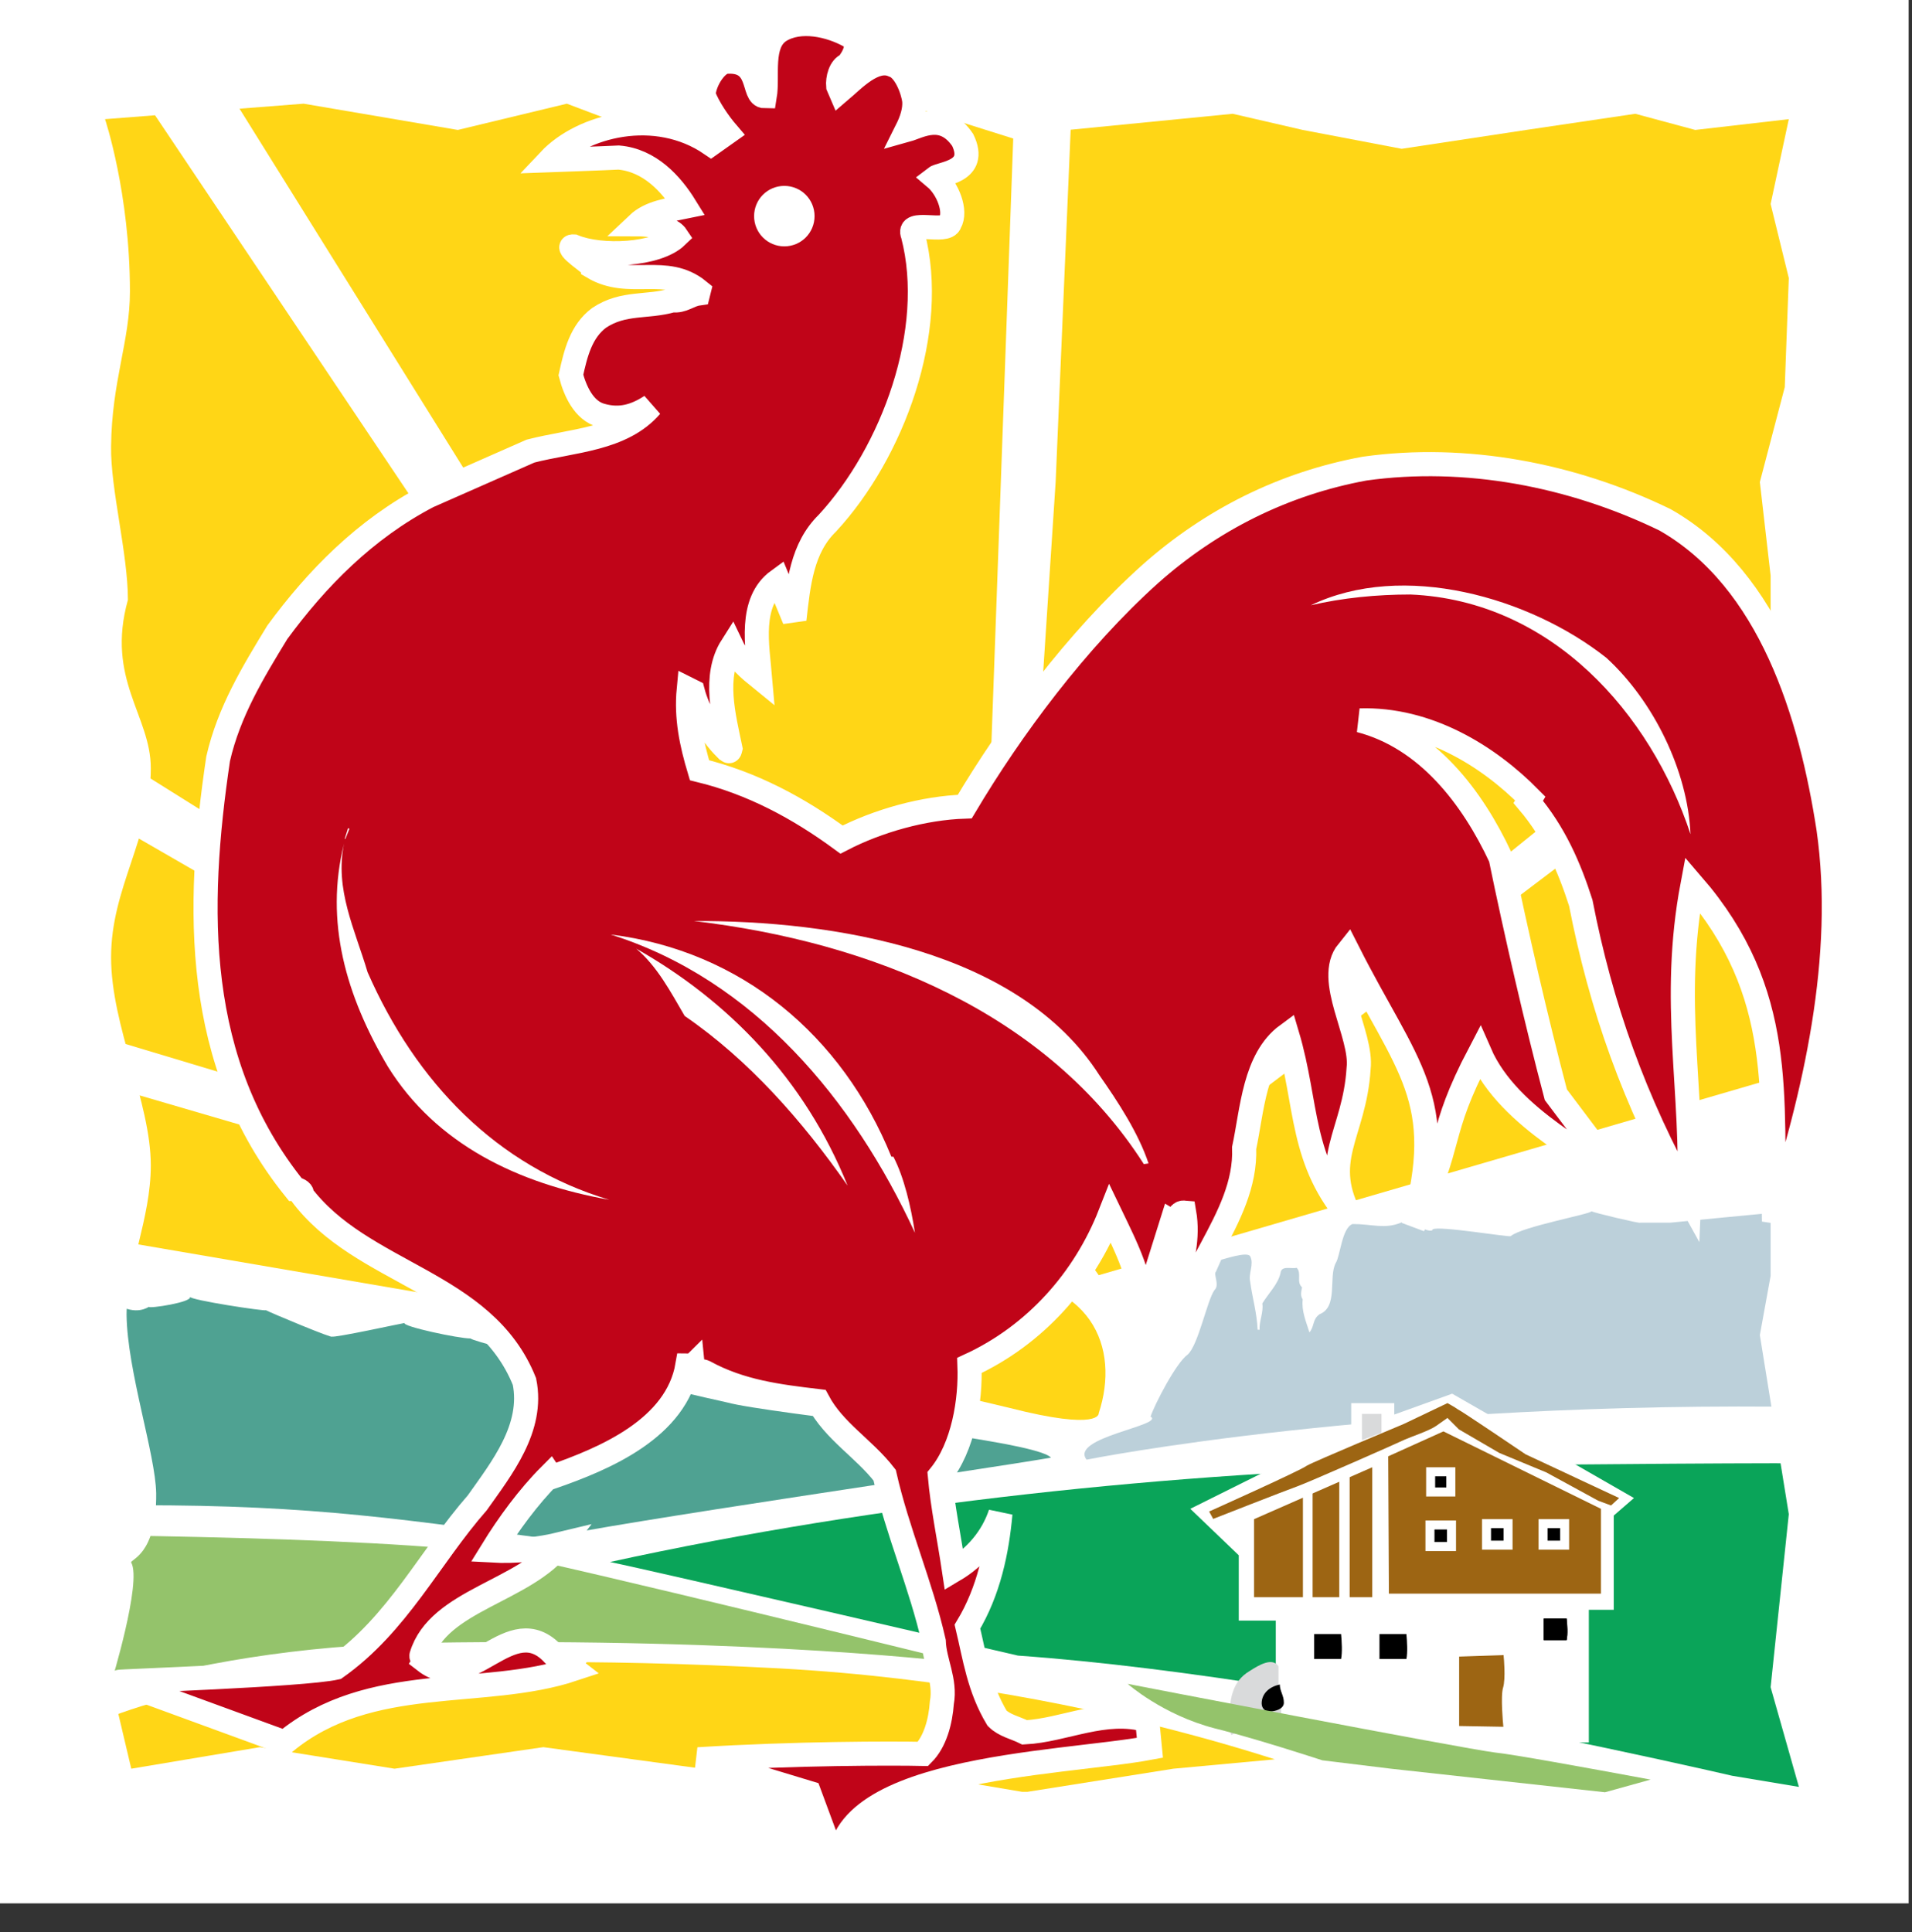 <?xml version="1.0" encoding="UTF-8" standalone="no"?>
<!DOCTYPE svg PUBLIC "-//W3C//DTD SVG 1.1//EN" "http://www.w3.org/Graphics/SVG/1.1/DTD/svg11.dtd">
<svg width="100%" height="100%" viewBox="0 0 284 287" version="1.1" xmlns="http://www.w3.org/2000/svg" xmlns:xlink="http://www.w3.org/1999/xlink" xml:space="preserve" xmlns:serif="http://www.serif.com/" style="fill-rule:evenodd;clip-rule:evenodd;stroke-miterlimit:3.864;">
    <rect x="0" y="0" width="284" height="287" fill="#333333" stroke="none"/>
    <g>
        <g transform="matrix(1,0,0,1,0,-4)">
            <path d="M0,3.3L283.5,3.3L283.5,286.7L0,286.7L0,3.3Z" style="fill:white;fill-rule:nonzero;"/>
        </g>
        <g transform="matrix(1,0,0,1,0,-4)">
            <g>
                <clipPath id="_clip1">
                    <path d="M15.6,21.7L45.1,19.4L68,23.3L84.2,19.4L94.5,23.3L117.2,25.2L136.6,20.2L152.8,25.3L158.7,23.3L183.1,20.9L193.5,23.3L208.2,26.1L226.7,23.3L242.9,20.9L251.8,23.3L265.7,21.7L263,34.3L265.7,45.3L265.1,61.5L261.4,75.6L263,89.5L263,106.6L267.2,127.9L263,141.2L266.5,156.6L263,175.8L263,193.5L261.4,202.3L265.7,228.9L263,254.6L267.2,269.4L251,266.7L238.4,270.2L206.6,266.7L192.7,265L174.3,266.7L152.2,270.2L131.5,266.7L104.3,266.7L80.7,263.5L58.6,266.7L38.6,263.5L19.5,266.7L16.5,254C16.5,254 21.1,239 19.5,236.1C19.2,235.6 23.3,235.1 23.2,225.8C23.1,220 18.9,207.6 18.8,199.3C18.8,192.5 22.4,185 22.4,177.1C22.4,167.7 16.5,156.4 16.5,146.2C16.5,135.8 22.4,128.6 22.4,118.1C22.4,110.3 15.7,104.9 19,93.1C19,86.2 16.4,76.6 16.5,70.3C16.6,60.6 19.3,54.7 19.3,47.3C19.3,32.7 15.6,21.7 15.6,21.7Z"/>
                </clipPath>
                <g clip-path="url(#_clip1)">
                    <path d="M135.4,180.3L31,12.8L150.9,13.5L144.9,179.8L135.4,180.3Z" style="fill:rgb(255,214,22);fill-rule:nonzero;"/>
                </g>
            </g>
            <g>
                <clipPath id="_clip2">
                    <path d="M15.6,21.7L45.1,19.4L68,23.3L84.2,19.4L94.5,23.3L117.2,25.2L136.6,20.2L152.8,25.3L158.7,23.3L183.1,20.9L193.5,23.3L208.2,26.1L226.7,23.3L242.9,20.9L251.8,23.3L265.7,21.7L263,34.3L265.7,45.3L265.1,61.5L261.4,75.6L263,89.5L263,106.6L267.2,127.9L263,141.2L266.5,156.6L263,175.8L263,193.5L261.4,202.3L265.7,228.9L263,254.6L267.2,269.4L251,266.7L238.4,270.2L206.6,266.7L192.7,265L174.3,266.7L152.2,270.2L131.5,266.7L104.3,266.7L80.7,263.5L58.6,266.7L38.6,263.5L19.5,266.7L16.5,254C16.5,254 21.1,239 19.5,236.1C19.2,235.6 23.3,235.1 23.2,225.8C23.1,220 18.9,207.6 18.8,199.3C18.8,192.5 22.4,185 22.4,177.1C22.4,167.7 16.5,156.4 16.5,146.2C16.5,135.8 22.4,128.6 22.4,118.1C22.4,110.3 15.7,104.9 19,93.1C19,86.2 16.4,76.6 16.5,70.3C16.6,60.6 19.3,54.7 19.3,47.3C19.3,32.7 15.6,21.7 15.6,21.7Z"/>
                </clipPath>
                <g clip-path="url(#_clip2)">
                    <path d="M125.4,206.8L5.2,186.2L7.4,162.8L108.4,192.3L125.4,206.8Z" style="fill:rgb(255,214,22);fill-rule:nonzero;"/>
                </g>
            </g>
            <g>
                <clipPath id="_clip3">
                    <path d="M15.6,21.7L45.1,19.4L68,23.3L84.2,19.4L94.5,23.3L117.2,25.2L136.6,20.2L152.8,25.3L158.7,23.3L183.1,20.9L193.5,23.3L208.2,26.1L226.7,23.3L242.9,20.9L251.8,23.3L265.7,21.7L263,34.3L265.7,45.3L265.1,61.5L261.4,75.6L263,89.5L263,106.6L267.2,127.9L263,141.2L266.5,156.6L263,175.8L263,193.5L261.4,202.3L265.7,228.9L263,254.6L267.2,269.4L251,266.7L238.4,270.2L206.6,266.7L192.7,265L174.3,266.7L152.2,270.2L131.5,266.7L104.3,266.7L80.7,263.5L58.6,266.7L38.6,263.5L19.5,266.7L16.5,254C16.5,254 21.1,239 19.5,236.1C19.2,235.6 23.3,235.1 23.2,225.8C23.1,220 18.9,207.6 18.8,199.3C18.8,192.5 22.4,185 22.4,177.1C22.4,167.7 16.5,156.4 16.5,146.2C16.5,135.8 22.4,128.6 22.4,118.1C22.4,110.3 15.7,104.9 19,93.1C19,86.2 16.4,76.6 16.5,70.3C16.6,60.6 19.3,54.7 19.3,47.3C19.3,32.7 15.6,21.7 15.6,21.7Z"/>
                </clipPath>
                <g clip-path="url(#_clip3)">
                    <path d="M108.3,186L4.8,154.9L2,117.8L113.6,182.2L108.3,186Z" style="fill:rgb(255,214,22);fill-rule:nonzero;"/>
                </g>
            </g>
            <g>
                <clipPath id="_clip4">
                    <path d="M15.6,21.7L45.1,19.4L68,23.3L84.2,19.4L94.5,23.3L117.2,25.2L136.6,20.2L152.8,25.3L158.7,23.3L183.1,20.9L193.5,23.3L208.2,26.1L226.7,23.3L242.9,20.9L251.8,23.3L265.7,21.7L263,34.3L265.7,45.3L265.1,61.5L261.4,75.6L263,89.5L263,106.6L267.2,127.9L263,141.2L266.5,156.6L263,175.8L263,193.5L261.4,202.3L265.7,228.9L263,254.6L267.2,269.4L251,266.7L238.4,270.2L206.6,266.7L192.7,265L174.3,266.7L152.2,270.2L131.5,266.7L104.3,266.7L80.7,263.5L58.6,266.7L38.6,263.5L19.5,266.7L16.5,254C16.5,254 21.1,239 19.5,236.1C19.2,235.6 23.3,235.1 23.2,225.8C23.1,220 18.9,207.6 18.8,199.3C18.8,192.5 22.4,185 22.4,177.1C22.4,167.7 16.5,156.4 16.5,146.2C16.5,135.8 22.4,128.6 22.4,118.1C22.4,110.3 15.7,104.9 19,93.1C19,86.2 16.4,76.6 16.5,70.3C16.6,60.6 19.3,54.7 19.3,47.3C19.3,32.7 15.6,21.7 15.6,21.7Z"/>
                </clipPath>
                <g clip-path="url(#_clip4)">
                    <path d="M129,208.7C131.7,202 128.9,193.5 145.6,193.5C162.3,193.5 166.4,204.2 163.2,213.9C163.2,213.9 163.6,216.6 149.9,213.1C138.9,210.4 129,208.7 129,208.7Z" style="fill:rgb(255,214,22);fill-rule:nonzero;"/>
                </g>
            </g>
            <g>
                <clipPath id="_clip5">
                    <path d="M15.6,21.7L45.1,19.4L68,23.3L84.2,19.4L94.5,23.3L117.2,25.2L136.6,20.2L152.8,25.3L158.7,23.3L183.1,20.9L193.5,23.3L208.2,26.1L226.7,23.3L242.9,20.9L251.8,23.3L265.7,21.7L263,34.3L265.7,45.3L265.1,61.5L261.4,75.6L263,89.5L263,106.6L267.2,127.9L263,141.2L266.5,156.6L263,175.8L263,193.5L261.4,202.3L265.7,228.9L263,254.6L267.2,269.4L251,266.7L238.4,270.2L206.6,266.7L192.7,265L174.3,266.7L152.2,270.2L131.5,266.7L104.3,266.7L80.7,263.5L58.6,266.7L38.6,263.5L19.5,266.7L16.5,254C16.5,254 21.1,239 19.5,236.1C19.2,235.6 23.3,235.1 23.2,225.8C23.1,220 18.9,207.6 18.8,199.3C18.8,192.5 22.4,185 22.4,177.1C22.4,167.7 16.5,156.4 16.5,146.2C16.5,135.8 22.4,128.6 22.4,118.1C22.4,110.3 15.7,104.9 19,93.1C19,86.2 16.4,76.6 16.5,70.3C16.6,60.6 19.3,54.7 19.3,47.3C19.3,32.7 15.6,21.7 15.6,21.7Z"/>
                </clipPath>
                <g clip-path="url(#_clip5)">
                    <path d="M269.8,221.4C269.3,221.5 271.5,271.1 271.5,271.1C271.5,271.1 200.4,253.4 151.2,249.9C151.2,249.9 97,237.3 90.6,236C130.8,227.2 174.3,222.7 214.7,221.7C231.7,221.5 269.3,221.2 269.8,221.4Z" style="fill:rgb(10,164,89);fill-rule:nonzero;"/>
                </g>
            </g>
            <g>
                <clipPath id="_clip6">
                    <path d="M15.6,21.7L45.1,19.4L68,23.3L84.2,19.4L94.5,23.3L117.2,25.2L136.6,20.2L152.8,25.3L158.7,23.3L183.1,20.9L193.5,23.3L208.2,26.1L226.7,23.3L242.9,20.9L251.8,23.3L265.7,21.7L263,34.3L265.7,45.3L265.1,61.5L261.4,75.6L263,89.5L263,106.6L267.2,127.9L263,141.2L266.5,156.6L263,175.8L263,193.5L261.4,202.3L265.7,228.9L263,254.6L267.2,269.4L251,266.7L238.4,270.2L206.6,266.7L192.7,265L174.3,266.7L152.2,270.2L131.5,266.7L104.3,266.7L80.7,263.5L58.6,266.7L38.6,263.5L19.5,266.7L16.5,254C16.5,254 21.1,239 19.5,236.1C19.2,235.6 23.3,235.1 23.2,225.8C23.1,220 18.9,207.6 18.8,199.3C18.8,192.5 22.4,185 22.4,177.1C22.4,167.7 16.5,156.4 16.5,146.2C16.5,135.8 22.4,128.6 22.4,118.1C22.4,110.3 15.7,104.9 19,93.1C19,86.2 16.4,76.6 16.5,70.3C16.6,60.6 19.3,54.7 19.3,47.3C19.3,32.7 15.6,21.7 15.6,21.7Z"/>
                </clipPath>
                <g clip-path="url(#_clip6)">
                    <path d="M201.9,269.9C200.8,270.1 2.7,270.5 2.7,270.5C2.7,270.5 2.3,245.8 115.8,251.8C165.1,254.5 202.1,269.7 201.9,269.9Z" style="fill:rgb(255,214,22);fill-rule:nonzero;"/>
                </g>
            </g>
            <g>
                <clipPath id="_clip7">
                    <path d="M15.6,21.7L45.1,19.4L68,23.3L84.2,19.4L94.5,23.3L117.2,25.2L136.6,20.2L152.8,25.3L158.7,23.3L183.1,20.9L193.5,23.3L208.2,26.1L226.7,23.3L242.9,20.9L251.8,23.3L265.7,21.7L263,34.3L265.7,45.3L265.1,61.5L261.4,75.6L263,89.5L263,106.6L267.2,127.9L263,141.2L266.5,156.6L263,175.8L263,193.5L261.4,202.3L265.7,228.9L263,254.6L267.2,269.4L251,266.7L238.4,270.2L206.6,266.7L192.7,265L174.3,266.7L152.2,270.2L131.5,266.7L104.3,266.7L80.7,263.5L58.6,266.7L38.6,263.5L19.5,266.7L16.5,254C16.5,254 21.1,239 19.5,236.1C19.2,235.6 23.3,235.1 23.2,225.8C23.1,220 18.9,207.6 18.8,199.3C18.8,192.5 22.4,185 22.4,177.1C22.4,167.7 16.5,156.4 16.5,146.2C16.5,135.8 22.4,128.6 22.4,118.1C22.4,110.3 15.7,104.9 19,93.1C19,86.2 16.4,76.6 16.5,70.3C16.6,60.6 19.3,54.7 19.3,47.3C19.3,32.7 15.6,21.7 15.6,21.7Z"/>
                </clipPath>
                <g clip-path="url(#_clip7)">
                    <path d="M22.1,198.1C22.1,198.4 28.7,197.4 28.2,196.6C28.2,197.1 39.5,198.8 39.5,198.6C40,198.9 49.8,203 49.3,202.5C49.4,202.8 59.9,200.5 60.1,200.5C59.7,201 68.1,202.8 69.9,202.8C70.4,203.5 102.4,211.1 108,212.3C114.2,214 153.8,217.8 156.1,220.5C145.8,222.3 90.9,230.2 81,232.5C56.7,229.2 43.5,227.3 15.4,227.6C15.2,225.8 17.4,197.7 17.4,197.7C20.2,199.5 22.1,198.1 22.1,198.1Z" style="fill:rgb(79,162,146);fill-rule:nonzero;"/>
                </g>
            </g>
            <g>
                <clipPath id="_clip8">
                    <path d="M15.6,21.7L45.1,19.4L68,23.3L84.2,19.4L94.5,23.3L117.2,25.2L136.6,20.2L152.8,25.3L158.7,23.3L183.1,20.9L193.5,23.3L208.2,26.1L226.7,23.3L242.9,20.9L251.8,23.3L265.7,21.7L263,34.3L265.7,45.3L265.1,61.5L261.4,75.6L263,89.5L263,106.6L267.2,127.9L263,141.2L266.5,156.6L263,175.8L263,193.5L261.4,202.3L265.7,228.9L263,254.6L267.2,269.4L251,266.7L238.4,270.2L206.6,266.7L192.7,265L174.3,266.7L152.2,270.2L131.5,266.7L104.3,266.7L80.7,263.5L58.6,266.7L38.6,263.5L19.5,266.7L16.5,254C16.5,254 21.1,239 19.5,236.1C19.2,235.6 23.3,235.1 23.2,225.8C23.1,220 18.9,207.6 18.8,199.3C18.8,192.5 22.4,185 22.4,177.1C22.4,167.7 16.5,156.4 16.5,146.2C16.5,135.8 22.4,128.6 22.4,118.1C22.4,110.3 15.7,104.9 19,93.1C19,86.2 16.4,76.6 16.5,70.3C16.6,60.6 19.3,54.7 19.3,47.3C19.3,32.7 15.6,21.7 15.6,21.7Z"/>
                </clipPath>
                <g clip-path="url(#_clip8)">
                    <path d="M-1.1,231.9L1.4,260.4C1.4,260.4 24.2,248.6 63.3,248C113.3,247.2 143,251 143,251C143,251 82.9,236.2 75.6,235C55.4,231.9 -1.1,231.9 -1.1,231.9Z" style="fill:rgb(148,195,107);fill-rule:nonzero;"/>
                </g>
            </g>
            <g>
                <clipPath id="_clip9">
                    <path d="M15.6,21.7L45.1,19.4L68,23.3L84.2,19.4L94.5,23.3L117.2,25.2L136.6,20.2L152.8,25.3L158.7,23.3L183.1,20.9L193.5,23.3L208.2,26.1L226.7,23.3L242.9,20.9L251.8,23.3L265.7,21.7L263,34.3L265.7,45.3L265.1,61.5L261.4,75.6L263,89.5L263,106.6L267.2,127.9L263,141.2L266.5,156.6L263,175.8L263,193.5L261.4,202.3L265.7,228.9L263,254.6L267.2,269.4L251,266.7L238.4,270.2L206.6,266.7L192.7,265L174.3,266.7L152.2,270.2L131.5,266.7L104.3,266.7L80.7,263.5L58.6,266.7L38.6,263.5L19.5,266.7L16.5,254C16.5,254 21.1,239 19.5,236.1C19.2,235.6 23.3,235.1 23.2,225.8C23.1,220 18.9,207.6 18.8,199.3C18.8,192.5 22.4,185 22.4,177.1C22.4,167.7 16.5,156.4 16.5,146.2C16.5,135.8 22.4,128.6 22.4,118.1C22.4,110.3 15.7,104.9 19,93.1C19,86.2 16.4,76.6 16.5,70.3C16.6,60.6 19.3,54.7 19.3,47.3C19.3,32.7 15.6,21.7 15.6,21.7Z"/>
                </clipPath>
                <g clip-path="url(#_clip9)">
                    <path d="M236.4,183.9C236.6,184.1 243.8,185.8 243.6,185.6L248.1,185.6C248.3,185.6 264.1,184 264.1,184.1C264.3,184.3 270,213 270,213C205.6,211.9 161.4,220.8 161.4,220.8C158.8,217.5 173.1,215.7 170.9,214.4C171.5,212.6 174.7,206.4 176.4,205.2C178,203.8 179.3,197.1 180.4,195.6C181.2,194.9 180.2,193.2 180.6,192.9L181.4,191.1C181.6,191.1 185.3,189.8 185.7,190.6C186.3,191.8 185.4,193.1 185.7,194.4C186,196.7 186.7,199 186.8,201.5L187.1,201.5C187,200.3 187.7,198.9 187.5,197.6C188.4,196.1 189.8,194.8 190.2,193.1C190.3,191.9 191.8,192.5 192.6,192.3C193.4,193.1 192.5,194.4 193.4,195.2C193.3,195.8 193.1,196.4 193.5,197C193.3,198.7 194,200.3 194.5,201.9C195.3,200.9 194.9,200 196,199.2C198.8,198.1 197.3,193.7 198.4,191.6C199.1,190.5 199.3,186.4 200.9,185.8C203.9,185.8 205.6,186.6 208.1,185.6C208.6,184.9 212.6,187.5 212.8,186.6C213.6,186 224.2,187.8 224.4,187.6C226,186.2 236.4,184.3 236.4,183.9Z" style="fill:rgb(188,208,218);fill-rule:nonzero;"/>
                </g>
            </g>
            <g>
                <clipPath id="_clip10">
                    <path d="M15.6,21.7L45.1,19.4L68,23.3L84.2,19.4L94.5,23.3L117.2,25.2L136.6,20.2L152.8,25.3L158.7,23.3L183.1,20.9L193.5,23.3L208.2,26.1L226.7,23.3L242.9,20.9L251.8,23.3L265.7,21.7L263,34.3L265.7,45.3L265.1,61.5L261.4,75.6L263,89.5L263,106.6L267.2,127.9L263,141.2L266.5,156.6L263,175.8L263,193.5L261.4,202.3L265.7,228.9L263,254.6L267.2,269.4L251,266.7L238.4,270.2L206.6,266.7L192.7,265L174.3,266.7L152.2,270.2L131.5,266.7L104.3,266.7L80.7,263.5L58.6,266.7L38.6,263.5L19.5,266.7L16.5,254C16.5,254 21.1,239 19.5,236.1C19.2,235.6 23.3,235.1 23.2,225.8C23.1,220 18.9,207.6 18.8,199.3C18.8,192.5 22.4,185 22.4,177.1C22.4,167.7 16.5,156.4 16.5,146.2C16.5,135.8 22.4,128.6 22.4,118.1C22.4,110.3 15.7,104.9 19,93.1C19,86.2 16.4,76.6 16.5,70.3C16.6,60.6 19.3,54.7 19.3,47.3C19.3,32.7 15.6,21.7 15.6,21.7Z"/>
                </clipPath>
                <g clip-path="url(#_clip10)">
                    <path d="M124.2,183.4L-8.5,100.3L14.5,8.4L130.8,181.9L124.2,183.4Z" style="fill:rgb(255,214,22);fill-rule:nonzero;"/>
                </g>
            </g>
            <g>
                <clipPath id="_clip11">
                    <path d="M15.6,21.7L45.1,19.4L68,23.3L84.2,19.4L94.5,23.3L117.2,25.2L136.6,20.2L152.8,25.3L158.7,23.3L183.1,20.9L193.5,23.3L208.2,26.1L226.7,23.3L242.9,20.9L251.8,23.3L265.7,21.7L263,34.3L265.7,45.3L265.1,61.5L261.4,75.6L263,89.5L263,106.6L267.2,127.9L263,141.2L266.5,156.6L263,175.8L263,193.5L261.4,202.3L265.7,228.9L263,254.6L267.2,269.4L251,266.7L238.4,270.2L206.6,266.7L192.7,265L174.3,266.7L152.2,270.2L131.5,266.7L104.3,266.7L80.7,263.5L58.6,266.7L38.6,263.5L19.5,266.7L16.5,254C16.5,254 21.1,239 19.5,236.1C19.2,235.6 23.3,235.1 23.2,225.8C23.1,220 18.9,207.6 18.8,199.3C18.8,192.5 22.4,185 22.4,177.1C22.4,167.7 16.5,156.4 16.5,146.2C16.5,135.8 22.4,128.6 22.4,118.1C22.4,110.3 15.7,104.9 19,93.1C19,86.2 16.4,76.6 16.5,70.3C16.6,60.6 19.3,54.7 19.3,47.3C19.3,32.7 15.6,21.7 15.6,21.7Z"/>
                </clipPath>
                <g clip-path="url(#_clip11)">
                    <path d="M163.2,193.4L269.9,162.3L273.2,101.1L159,187.5L163.2,193.4Z" style="fill:rgb(255,214,22);fill-rule:nonzero;"/>
                </g>
            </g>
            <g>
                <clipPath id="_clip12">
                    <path d="M15.6,21.7L45.1,19.4L68,23.3L84.2,19.4L94.5,23.3L117.2,25.2L136.6,20.2L152.8,25.3L158.7,23.3L183.1,20.9L193.5,23.3L208.2,26.1L226.7,23.3L242.9,20.9L251.8,23.3L265.7,21.7L263,34.3L265.7,45.3L265.1,61.5L261.4,75.6L263,89.5L263,106.6L267.2,127.9L263,141.2L266.5,156.6L263,175.8L263,193.5L261.4,202.3L265.7,228.9L263,254.6L267.2,269.4L251,266.7L238.4,270.2L206.6,266.7L192.7,265L174.3,266.7L152.2,270.2L131.5,266.7L104.3,266.7L80.7,263.5L58.6,266.7L38.6,263.5L19.5,266.7L16.5,254C16.5,254 21.1,239 19.5,236.1C19.2,235.6 23.3,235.1 23.2,225.8C23.1,220 18.9,207.6 18.8,199.3C18.8,192.5 22.4,185 22.4,177.1C22.4,167.7 16.5,156.4 16.5,146.2C16.5,135.8 22.4,128.6 22.4,118.1C22.4,110.3 15.7,104.9 19,93.1C19,86.2 16.4,76.6 16.5,70.3C16.6,60.6 19.3,54.7 19.3,47.3C19.3,32.7 15.6,21.7 15.6,21.7Z"/>
                </clipPath>
                <g clip-path="url(#_clip12)">
                    <path d="M156.8,185.1L294.5,73.9L282.2,2.5L160.2,-4.1L156.8,75.6L149.8,182.4L156.8,185.1Z" style="fill:rgb(255,214,22);fill-rule:nonzero;"/>
                </g>
            </g>
            <g>
                <clipPath id="_clip13">
                    <path d="M15.6,21.7L45.1,19.4L68,23.3L84.2,19.4L94.5,23.3L117.2,25.2L136.6,20.2L152.8,25.3L158.7,23.3L183.1,20.9L193.5,23.3L208.2,26.1L226.7,23.3L242.9,20.9L251.8,23.3L265.7,21.7L263,34.3L265.7,45.3L265.1,61.5L261.4,75.6L263,89.5L263,106.6L267.2,127.9L263,141.2L266.5,156.6L263,175.8L263,193.5L261.4,202.3L265.7,228.9L263,254.6L267.2,269.4L251,266.7L238.4,270.2L206.6,266.7L192.7,265L174.3,266.7L152.2,270.2L131.5,266.7L104.3,266.7L80.7,263.5L58.6,266.7L38.6,263.5L19.5,266.7L16.5,254C16.5,254 21.1,239 19.5,236.1C19.2,235.6 23.3,235.1 23.2,225.8C23.1,220 18.9,207.6 18.8,199.3C18.8,192.5 22.4,185 22.4,177.1C22.4,167.7 16.5,156.4 16.5,146.2C16.5,135.8 22.4,128.6 22.4,118.1C22.4,110.3 15.7,104.9 19,93.1C19,86.2 16.4,76.6 16.5,70.3C16.6,60.6 19.3,54.7 19.3,47.3C19.3,32.7 15.6,21.7 15.6,21.7Z"/>
                </clipPath>
                <g clip-path="url(#_clip13)">
                    <path d="M192.4,223.8L192.5,223.8L192.5,242.3L192.4,242.3L192.4,223.8Z" style="fill:white;fill-rule:nonzero;"/>
                </g>
            </g>
            <g>
                <clipPath id="_clip14">
                    <path d="M15.6,21.7L45.1,19.4L68,23.3L84.2,19.4L94.5,23.3L117.2,25.2L136.6,20.2L152.8,25.3L158.7,23.3L183.1,20.9L193.5,23.3L208.2,26.1L226.7,23.3L242.9,20.9L251.8,23.3L265.7,21.7L263,34.3L265.7,45.3L265.1,61.5L261.4,75.6L263,89.5L263,106.6L267.2,127.9L263,141.2L266.5,156.6L263,175.8L263,193.5L261.4,202.3L265.7,228.9L263,254.6L267.2,269.4L251,266.7L238.4,270.2L206.6,266.7L192.7,265L174.3,266.7L152.2,270.2L131.5,266.7L104.3,266.7L80.7,263.5L58.6,266.7L38.6,263.5L19.5,266.7L16.5,254C16.5,254 21.1,239 19.5,236.1C19.2,235.6 23.3,235.1 23.2,225.8C23.1,220 18.9,207.6 18.8,199.3C18.8,192.5 22.4,185 22.4,177.1C22.4,167.7 16.5,156.4 16.5,146.2C16.5,135.8 22.4,128.6 22.4,118.1C22.4,110.3 15.7,104.9 19,93.1C19,86.2 16.4,76.6 16.5,70.3C16.6,60.6 19.3,54.7 19.3,47.3C19.3,32.7 15.6,21.7 15.6,21.7Z"/>
                </clipPath>
                <g clip-path="url(#_clip14)">
                    <path d="M192.4,223.8L192.5,223.8L192.5,242.3L192.4,242.3L192.4,223.8Z" style="fill:none;fill-rule:nonzero;stroke:white;stroke-width:1.34px;"/>
                </g>
            </g>
            <g>
                <clipPath id="_clip15">
                    <path d="M15.6,21.7L45.1,19.4L68,23.3L84.2,19.4L94.5,23.3L117.2,25.2L136.6,20.2L152.8,25.3L158.7,23.3L183.1,20.9L193.5,23.3L208.2,26.1L226.7,23.3L242.9,20.9L251.8,23.3L265.7,21.7L263,34.3L265.7,45.3L265.1,61.5L261.4,75.6L263,89.5L263,106.6L267.2,127.9L263,141.2L266.5,156.6L263,175.8L263,193.5L261.4,202.3L265.7,228.9L263,254.6L267.2,269.4L251,266.7L238.4,270.2L206.6,266.7L192.7,265L174.3,266.7L152.2,270.2L131.5,266.7L104.3,266.7L80.7,263.5L58.6,266.7L38.6,263.5L19.5,266.7L16.5,254C16.5,254 21.1,239 19.5,236.1C19.2,235.6 23.3,235.1 23.2,225.8C23.1,220 18.9,207.6 18.8,199.3C18.8,192.5 22.4,185 22.4,177.1C22.4,167.7 16.5,156.4 16.5,146.2C16.5,135.8 22.4,128.6 22.4,118.1C22.4,110.3 15.7,104.9 19,93.1C19,86.2 16.4,76.6 16.5,70.3C16.6,60.6 19.3,54.7 19.3,47.3C19.3,32.7 15.6,21.7 15.6,21.7Z"/>
                </clipPath>
                <g clip-path="url(#_clip15)">
                    <path d="M176.8,228.1L184,235L184,244.7L189.5,244.7L189.5,262.8L236,262.8L236,243.1L239.7,243.1L239.7,229.1L242.7,226.5L215.7,211L207.1,214.1L207.1,212.4L200.7,212.4L200.7,216.2L176.8,228.1Z" style="fill:white;fill-rule:nonzero;"/>
                </g>
            </g>
            <g>
                <clipPath id="_clip16">
                    <path d="M15.6,21.7L45.1,19.4L68,23.3L84.2,19.4L94.5,23.3L117.2,25.2L136.6,20.2L152.8,25.3L158.7,23.3L183.1,20.9L193.5,23.3L208.2,26.1L226.7,23.3L242.9,20.9L251.8,23.3L265.7,21.7L263,34.3L265.7,45.3L265.1,61.5L261.4,75.6L263,89.5L263,106.6L267.2,127.9L263,141.2L266.5,156.6L263,175.8L263,193.5L261.4,202.3L265.7,228.9L263,254.6L267.2,269.4L251,266.7L238.4,270.2L206.6,266.7L192.7,265L174.3,266.7L152.2,270.2L131.5,266.7L104.3,266.7L80.7,263.5L58.6,266.7L38.6,263.5L19.5,266.7L16.5,254C16.5,254 21.1,239 19.5,236.1C19.2,235.6 23.3,235.1 23.2,225.8C23.1,220 18.9,207.6 18.8,199.3C18.8,192.5 22.4,185 22.4,177.1C22.4,167.7 16.5,156.4 16.5,146.2C16.5,135.8 22.4,128.6 22.4,118.1C22.4,110.3 15.7,104.9 19,93.1C19,86.2 16.4,76.6 16.5,70.3C16.6,60.6 19.3,54.7 19.3,47.3C19.3,32.7 15.6,21.7 15.6,21.7Z"/>
                </clipPath>
                <g clip-path="url(#_clip16)">
                    <path d="M206.3,240.7L237.8,240.7L237.8,228.1L214.4,216.6L206.2,220.3L206.3,240.7Z" style="fill:rgb(157,101,19);fill-rule:nonzero;"/>
                </g>
            </g>
            <g>
                <clipPath id="_clip17">
                    <path d="M15.6,21.7L45.1,19.4L68,23.3L84.2,19.4L94.5,23.3L117.2,25.2L136.6,20.2L152.8,25.3L158.7,23.3L183.1,20.9L193.5,23.3L208.2,26.1L226.7,23.3L242.9,20.9L251.8,23.3L265.7,21.7L263,34.3L265.7,45.3L265.1,61.5L261.4,75.6L263,89.5L263,106.6L267.2,127.9L263,141.2L266.5,156.6L263,175.8L263,193.5L261.4,202.3L265.7,228.9L263,254.6L267.2,269.4L251,266.7L238.4,270.2L206.6,266.7L192.7,265L174.3,266.7L152.2,270.2L131.5,266.7L104.3,266.7L80.7,263.5L58.6,266.7L38.6,263.5L19.5,266.7L16.5,254C16.5,254 21.1,239 19.5,236.1C19.2,235.6 23.3,235.1 23.2,225.8C23.1,220 18.9,207.6 18.8,199.3C18.8,192.5 22.4,185 22.4,177.1C22.4,167.7 16.5,156.4 16.5,146.2C16.5,135.8 22.4,128.6 22.4,118.1C22.4,110.3 15.7,104.9 19,93.1C19,86.2 16.4,76.6 16.5,70.3C16.6,60.6 19.3,54.7 19.3,47.3C19.3,32.7 15.6,21.7 15.6,21.7Z"/>
                </clipPath>
                <g clip-path="url(#_clip17)">
                    <path d="M212.4,230.5L215.6,230.5L215.6,233.7L212.4,233.7L212.4,230.5Z" style="fill-rule:nonzero;"/>
                </g>
            </g>
            <g>
                <clipPath id="_clip18">
                    <path d="M15.6,21.7L45.1,19.4L68,23.3L84.2,19.4L94.5,23.3L117.2,25.2L136.6,20.2L152.8,25.3L158.7,23.3L183.1,20.9L193.5,23.3L208.2,26.1L226.7,23.3L242.9,20.9L251.8,23.3L265.7,21.7L263,34.3L265.7,45.3L265.1,61.5L261.4,75.6L263,89.5L263,106.6L267.2,127.9L263,141.2L266.5,156.6L263,175.8L263,193.5L261.4,202.3L265.7,228.9L263,254.6L267.2,269.4L251,266.7L238.4,270.2L206.6,266.7L192.7,265L174.3,266.7L152.2,270.2L131.5,266.7L104.3,266.7L80.7,263.5L58.6,266.7L38.6,263.5L19.5,266.7L16.5,254C16.5,254 21.1,239 19.5,236.1C19.2,235.6 23.3,235.1 23.2,225.8C23.1,220 18.9,207.6 18.8,199.3C18.8,192.5 22.4,185 22.4,177.1C22.4,167.7 16.5,156.4 16.5,146.2C16.5,135.8 22.4,128.6 22.4,118.1C22.4,110.3 15.7,104.9 19,93.1C19,86.2 16.4,76.6 16.5,70.3C16.6,60.6 19.3,54.7 19.3,47.3C19.3,32.7 15.6,21.7 15.6,21.7Z"/>
                </clipPath>
                <g clip-path="url(#_clip18)">
                    <path d="M212.4,230.5L215.6,230.5L215.6,233.7L212.4,233.7L212.4,230.5Z" style="fill:none;fill-rule:nonzero;stroke:white;stroke-width:1.34px;"/>
                </g>
            </g>
            <g>
                <clipPath id="_clip19">
                    <path d="M15.6,21.7L45.1,19.4L68,23.3L84.2,19.4L94.5,23.3L117.2,25.2L136.6,20.2L152.8,25.3L158.7,23.3L183.1,20.9L193.5,23.3L208.2,26.1L226.7,23.3L242.9,20.9L251.8,23.3L265.7,21.7L263,34.3L265.7,45.3L265.1,61.5L261.4,75.6L263,89.5L263,106.6L267.2,127.9L263,141.2L266.5,156.6L263,175.8L263,193.5L261.4,202.3L265.7,228.9L263,254.6L267.2,269.4L251,266.7L238.4,270.2L206.6,266.7L192.7,265L174.3,266.7L152.2,270.2L131.5,266.7L104.3,266.7L80.7,263.5L58.6,266.7L38.6,263.5L19.5,266.7L16.5,254C16.5,254 21.1,239 19.5,236.1C19.2,235.6 23.3,235.1 23.2,225.8C23.1,220 18.9,207.6 18.8,199.3C18.8,192.5 22.4,185 22.4,177.1C22.4,167.7 16.5,156.4 16.5,146.2C16.5,135.8 22.4,128.6 22.4,118.1C22.4,110.3 15.7,104.9 19,93.1C19,86.2 16.4,76.6 16.5,70.3C16.6,60.6 19.3,54.7 19.3,47.3C19.3,32.7 15.6,21.7 15.6,21.7Z"/>
                </clipPath>
                <g clip-path="url(#_clip19)">
                    <path d="M220.8,230.3L224,230.3L224,233.5L220.8,233.5L220.8,230.3Z" style="fill-rule:nonzero;"/>
                </g>
            </g>
            <g>
                <clipPath id="_clip20">
                    <path d="M15.6,21.7L45.1,19.4L68,23.3L84.2,19.4L94.5,23.3L117.2,25.2L136.6,20.2L152.8,25.3L158.7,23.3L183.1,20.9L193.5,23.3L208.2,26.1L226.7,23.3L242.9,20.9L251.8,23.3L265.7,21.7L263,34.3L265.7,45.3L265.1,61.5L261.4,75.6L263,89.5L263,106.6L267.2,127.9L263,141.2L266.5,156.6L263,175.8L263,193.5L261.4,202.3L265.7,228.9L263,254.6L267.2,269.4L251,266.7L238.4,270.2L206.6,266.7L192.7,265L174.3,266.7L152.2,270.2L131.5,266.7L104.3,266.7L80.7,263.5L58.6,266.7L38.6,263.5L19.5,266.7L16.5,254C16.5,254 21.1,239 19.5,236.1C19.2,235.6 23.3,235.1 23.2,225.8C23.1,220 18.9,207.6 18.8,199.3C18.8,192.5 22.4,185 22.4,177.1C22.4,167.7 16.5,156.4 16.5,146.2C16.5,135.8 22.4,128.6 22.4,118.1C22.4,110.3 15.7,104.9 19,93.1C19,86.2 16.4,76.6 16.5,70.3C16.6,60.6 19.3,54.7 19.3,47.3C19.3,32.7 15.6,21.7 15.6,21.7Z"/>
                </clipPath>
                <g clip-path="url(#_clip20)">
                    <path d="M220.8,230.3L224,230.3L224,233.5L220.8,233.5L220.8,230.3Z" style="fill:none;fill-rule:nonzero;stroke:white;stroke-width:1.34px;"/>
                </g>
            </g>
            <g>
                <clipPath id="_clip21">
                    <path d="M15.6,21.7L45.1,19.4L68,23.3L84.2,19.4L94.5,23.3L117.2,25.2L136.6,20.2L152.8,25.3L158.7,23.3L183.1,20.9L193.5,23.3L208.2,26.1L226.7,23.3L242.9,20.9L251.8,23.3L265.7,21.7L263,34.3L265.7,45.3L265.1,61.5L261.4,75.6L263,89.5L263,106.6L267.2,127.9L263,141.2L266.5,156.6L263,175.8L263,193.5L261.4,202.3L265.7,228.9L263,254.6L267.2,269.4L251,266.7L238.4,270.2L206.6,266.7L192.7,265L174.3,266.7L152.2,270.2L131.5,266.7L104.3,266.7L80.7,263.5L58.6,266.7L38.6,263.5L19.5,266.7L16.5,254C16.5,254 21.1,239 19.5,236.1C19.2,235.6 23.3,235.1 23.2,225.8C23.1,220 18.9,207.6 18.8,199.3C18.8,192.5 22.4,185 22.4,177.1C22.4,167.7 16.5,156.4 16.5,146.2C16.5,135.8 22.4,128.6 22.4,118.1C22.4,110.3 15.7,104.9 19,93.1C19,86.2 16.4,76.6 16.5,70.3C16.6,60.6 19.3,54.7 19.3,47.3C19.3,32.7 15.6,21.7 15.6,21.7Z"/>
                </clipPath>
                <g clip-path="url(#_clip21)">
                    <path d="M229.2,230.3L232.4,230.3L232.4,233.5L229.2,233.5L229.2,230.3Z" style="fill-rule:nonzero;"/>
                </g>
            </g>
            <g>
                <clipPath id="_clip22">
                    <path d="M15.6,21.7L45.1,19.4L68,23.3L84.2,19.4L94.5,23.3L117.2,25.2L136.6,20.2L152.8,25.3L158.7,23.3L183.1,20.9L193.5,23.3L208.2,26.1L226.7,23.3L242.9,20.9L251.8,23.3L265.7,21.7L263,34.3L265.7,45.3L265.1,61.5L261.4,75.6L263,89.5L263,106.6L267.2,127.9L263,141.2L266.5,156.6L263,175.8L263,193.5L261.4,202.3L265.7,228.9L263,254.6L267.2,269.4L251,266.7L238.4,270.2L206.6,266.7L192.7,265L174.3,266.7L152.2,270.2L131.5,266.7L104.3,266.7L80.7,263.5L58.6,266.7L38.6,263.5L19.5,266.7L16.5,254C16.5,254 21.1,239 19.5,236.1C19.2,235.6 23.3,235.1 23.2,225.8C23.1,220 18.9,207.6 18.8,199.3C18.8,192.5 22.4,185 22.4,177.1C22.4,167.7 16.5,156.4 16.5,146.2C16.5,135.8 22.4,128.6 22.4,118.1C22.4,110.3 15.7,104.9 19,93.1C19,86.2 16.4,76.6 16.5,70.3C16.6,60.6 19.3,54.7 19.3,47.3C19.3,32.7 15.6,21.7 15.6,21.7Z"/>
                </clipPath>
                <g clip-path="url(#_clip22)">
                    <path d="M229.2,230.3L232.4,230.3L232.4,233.5L229.2,233.5L229.2,230.3Z" style="fill:none;fill-rule:nonzero;stroke:white;stroke-width:1.34px;"/>
                </g>
            </g>
            <g>
                <clipPath id="_clip23">
                    <path d="M15.6,21.7L45.1,19.4L68,23.3L84.2,19.4L94.5,23.3L117.2,25.2L136.6,20.2L152.8,25.3L158.7,23.3L183.1,20.9L193.5,23.3L208.2,26.1L226.7,23.3L242.9,20.9L251.8,23.3L265.7,21.7L263,34.3L265.7,45.3L265.1,61.5L261.4,75.6L263,89.5L263,106.6L267.2,127.9L263,141.2L266.5,156.6L263,175.8L263,193.5L261.4,202.3L265.7,228.9L263,254.6L267.2,269.4L251,266.7L238.4,270.2L206.6,266.7L192.7,265L174.3,266.7L152.2,270.2L131.5,266.7L104.3,266.7L80.7,263.5L58.6,266.7L38.6,263.5L19.5,266.7L16.5,254C16.5,254 21.1,239 19.5,236.1C19.2,235.6 23.3,235.1 23.2,225.8C23.1,220 18.9,207.6 18.8,199.3C18.8,192.5 22.4,185 22.4,177.1C22.4,167.7 16.5,156.4 16.5,146.2C16.5,135.8 22.4,128.6 22.4,118.1C22.4,110.3 15.7,104.9 19,93.1C19,86.2 16.4,76.6 16.5,70.3C16.6,60.6 19.3,54.7 19.3,47.3C19.3,32.7 15.6,21.7 15.6,21.7Z"/>
                </clipPath>
                <g clip-path="url(#_clip23)">
                    <path d="M212.5,222.6L215.5,222.6L215.5,225.6L212.5,225.6L212.5,222.6Z" style="fill-rule:nonzero;"/>
                </g>
            </g>
            <g>
                <clipPath id="_clip24">
                    <path d="M15.6,21.7L45.1,19.4L68,23.3L84.2,19.4L94.5,23.3L117.2,25.2L136.6,20.2L152.8,25.3L158.7,23.3L183.1,20.9L193.5,23.3L208.2,26.1L226.7,23.3L242.9,20.9L251.8,23.3L265.7,21.7L263,34.3L265.7,45.3L265.1,61.5L261.4,75.6L263,89.5L263,106.6L267.2,127.9L263,141.2L266.5,156.6L263,175.8L263,193.5L261.4,202.3L265.7,228.9L263,254.6L267.2,269.4L251,266.7L238.4,270.2L206.6,266.7L192.7,265L174.3,266.7L152.2,270.2L131.5,266.7L104.3,266.7L80.7,263.5L58.6,266.7L38.6,263.5L19.5,266.7L16.5,254C16.5,254 21.1,239 19.5,236.1C19.2,235.6 23.3,235.1 23.2,225.8C23.1,220 18.9,207.6 18.8,199.3C18.8,192.5 22.4,185 22.4,177.1C22.4,167.7 16.5,156.4 16.5,146.2C16.5,135.8 22.4,128.6 22.4,118.1C22.4,110.3 15.7,104.9 19,93.1C19,86.2 16.4,76.6 16.5,70.3C16.6,60.6 19.3,54.7 19.3,47.3C19.3,32.7 15.6,21.7 15.6,21.7Z"/>
                </clipPath>
                <g clip-path="url(#_clip24)">
                    <path d="M212.5,222.6L215.5,222.6L215.5,225.6L212.5,225.6L212.5,222.6Z" style="fill:none;fill-rule:nonzero;stroke:white;stroke-width:1.34px;"/>
                </g>
            </g>
            <g>
                <clipPath id="_clip25">
                    <path d="M15.6,21.7L45.1,19.4L68,23.3L84.2,19.4L94.5,23.3L117.2,25.2L136.6,20.2L152.8,25.3L158.7,23.3L183.1,20.9L193.5,23.3L208.2,26.1L226.7,23.3L242.9,20.9L251.8,23.3L265.7,21.7L263,34.3L265.7,45.3L265.1,61.5L261.4,75.6L263,89.5L263,106.6L267.2,127.9L263,141.2L266.5,156.6L263,175.8L263,193.5L261.4,202.3L265.7,228.9L263,254.6L267.2,269.4L251,266.7L238.4,270.2L206.6,266.7L192.7,265L174.3,266.7L152.2,270.2L131.5,266.7L104.3,266.7L80.7,263.5L58.6,266.7L38.6,263.5L19.5,266.7L16.5,254C16.5,254 21.1,239 19.5,236.1C19.2,235.6 23.3,235.1 23.2,225.8C23.1,220 18.9,207.6 18.8,199.3C18.8,192.5 22.4,185 22.4,177.1C22.4,167.7 16.5,156.4 16.5,146.2C16.5,135.8 22.4,128.6 22.4,118.1C22.4,110.3 15.7,104.9 19,93.1C19,86.2 16.4,76.6 16.5,70.3C16.6,60.6 19.3,54.7 19.3,47.3C19.3,32.7 15.6,21.7 15.6,21.7Z"/>
                </clipPath>
                <g clip-path="url(#_clip25)">
                    <path d="M204.5,241.9L185.6,241.9L185.6,229.2L204.5,220.9L204.5,241.9Z" style="fill:rgb(157,101,19);fill-rule:nonzero;"/>
                </g>
            </g>
            <g>
                <clipPath id="_clip26">
                    <path d="M15.6,21.7L45.1,19.4L68,23.3L84.2,19.4L94.5,23.3L117.2,25.2L136.6,20.2L152.8,25.3L158.7,23.3L183.1,20.9L193.5,23.3L208.2,26.1L226.7,23.3L242.9,20.9L251.8,23.3L265.7,21.7L263,34.3L265.7,45.3L265.1,61.5L261.4,75.6L263,89.5L263,106.6L267.2,127.9L263,141.2L266.5,156.6L263,175.8L263,193.5L261.4,202.3L265.7,228.9L263,254.6L267.2,269.4L251,266.7L238.4,270.2L206.6,266.7L192.7,265L174.3,266.7L152.2,270.2L131.5,266.7L104.3,266.7L80.7,263.5L58.6,266.7L38.6,263.5L19.5,266.7L16.5,254C16.5,254 21.1,239 19.5,236.1C19.2,235.6 23.3,235.1 23.2,225.8C23.1,220 18.9,207.6 18.8,199.3C18.8,192.5 22.4,185 22.4,177.1C22.4,167.7 16.5,156.4 16.5,146.2C16.5,135.8 22.4,128.6 22.4,118.1C22.4,110.3 15.7,104.9 19,93.1C19,86.2 16.4,76.6 16.5,70.3C16.6,60.6 19.3,54.7 19.3,47.3C19.3,32.7 15.6,21.7 15.6,21.7Z"/>
                </clipPath>
                <g clip-path="url(#_clip26)">
                    <path d="M204.5,241.9L185.6,241.9L185.6,229.2L204.5,220.9L204.5,241.9Z" style="fill:none;fill-rule:nonzero;stroke:white;stroke-width:1.34px;"/>
                </g>
            </g>
            <g>
                <clipPath id="_clip27">
                    <path d="M15.6,21.7L45.1,19.4L68,23.3L84.2,19.4L94.5,23.3L117.2,25.2L136.6,20.2L152.8,25.3L158.7,23.3L183.1,20.9L193.5,23.3L208.2,26.1L226.7,23.3L242.9,20.9L251.8,23.3L265.7,21.7L263,34.3L265.7,45.3L265.1,61.5L261.4,75.6L263,89.5L263,106.6L267.2,127.9L263,141.2L266.5,156.6L263,175.8L263,193.5L261.4,202.3L265.7,228.9L263,254.6L267.2,269.4L251,266.7L238.4,270.2L206.6,266.7L192.7,265L174.3,266.7L152.2,270.2L131.5,266.7L104.3,266.7L80.7,263.5L58.6,266.7L38.6,263.5L19.5,266.7L16.5,254C16.5,254 21.1,239 19.5,236.1C19.2,235.6 23.3,235.1 23.2,225.8C23.1,220 18.9,207.6 18.8,199.3C18.8,192.5 22.4,185 22.4,177.1C22.4,167.7 16.5,156.4 16.5,146.2C16.5,135.8 22.4,128.6 22.4,118.1C22.4,110.3 15.7,104.9 19,93.1C19,86.2 16.4,76.6 16.5,70.3C16.6,60.6 19.3,54.7 19.3,47.3C19.3,32.7 15.6,21.7 15.6,21.7Z"/>
                </clipPath>
                <g clip-path="url(#_clip27)">
                    <path d="M199.6,223.3L199.8,223.3L199.8,241.8L199.6,241.8L199.6,223.3Z" style="fill:white;fill-rule:nonzero;"/>
                </g>
            </g>
            <g>
                <clipPath id="_clip28">
                    <path d="M15.6,21.7L45.1,19.4L68,23.3L84.2,19.4L94.5,23.3L117.2,25.2L136.6,20.2L152.8,25.3L158.7,23.3L183.1,20.9L193.5,23.3L208.2,26.1L226.7,23.3L242.9,20.9L251.8,23.3L265.7,21.7L263,34.3L265.7,45.3L265.1,61.5L261.4,75.6L263,89.5L263,106.6L267.2,127.9L263,141.2L266.5,156.6L263,175.8L263,193.5L261.4,202.3L265.7,228.9L263,254.6L267.2,269.4L251,266.7L238.4,270.2L206.6,266.7L192.7,265L174.3,266.7L152.2,270.2L131.5,266.7L104.3,266.7L80.7,263.5L58.6,266.7L38.6,263.5L19.5,266.7L16.5,254C16.5,254 21.1,239 19.5,236.1C19.2,235.6 23.3,235.1 23.2,225.8C23.1,220 18.9,207.6 18.8,199.3C18.8,192.5 22.4,185 22.4,177.1C22.4,167.7 16.5,156.4 16.5,146.2C16.5,135.8 22.4,128.6 22.4,118.1C22.4,110.3 15.7,104.9 19,93.1C19,86.2 16.4,76.6 16.5,70.3C16.6,60.6 19.3,54.7 19.3,47.3C19.3,32.7 15.6,21.7 15.6,21.7Z"/>
                </clipPath>
                <g clip-path="url(#_clip28)">
                    <path d="M199.6,223.3L199.8,223.3L199.8,241.8L199.6,241.8L199.6,223.3Z" style="fill:none;fill-rule:nonzero;stroke:white;stroke-width:1.34px;"/>
                </g>
            </g>
            <g>
                <clipPath id="_clip29">
                    <path d="M15.6,21.7L45.1,19.4L68,23.3L84.2,19.4L94.5,23.3L117.2,25.2L136.6,20.2L152.8,25.3L158.7,23.3L183.1,20.9L193.5,23.3L208.2,26.1L226.7,23.3L242.9,20.9L251.8,23.3L265.7,21.7L263,34.3L265.7,45.3L265.1,61.5L261.4,75.6L263,89.5L263,106.6L267.2,127.9L263,141.2L266.5,156.6L263,175.8L263,193.5L261.4,202.3L265.7,228.9L263,254.6L267.2,269.4L251,266.7L238.4,270.2L206.6,266.7L192.7,265L174.3,266.7L152.2,270.2L131.5,266.7L104.3,266.7L80.7,263.5L58.6,266.7L38.6,263.5L19.5,266.7L16.5,254C16.5,254 21.1,239 19.5,236.1C19.2,235.6 23.3,235.1 23.2,225.8C23.1,220 18.9,207.6 18.8,199.3C18.8,192.5 22.4,185 22.4,177.1C22.4,167.7 16.5,156.4 16.5,146.2C16.5,135.8 22.4,128.6 22.4,118.1C22.4,110.3 15.7,104.9 19,93.1C19,86.2 16.4,76.6 16.5,70.3C16.6,60.6 19.3,54.7 19.3,47.3C19.3,32.7 15.6,21.7 15.6,21.7Z"/>
                </clipPath>
                <g clip-path="url(#_clip29)">
                    <path d="M194.2,223.4L194.3,223.4L194.3,241.9L194.2,241.9L194.2,223.4Z" style="fill:white;fill-rule:nonzero;"/>
                </g>
            </g>
            <g>
                <clipPath id="_clip30">
                    <path d="M15.6,21.7L45.1,19.4L68,23.3L84.2,19.4L94.5,23.3L117.2,25.2L136.6,20.2L152.8,25.3L158.7,23.3L183.1,20.9L193.5,23.3L208.2,26.1L226.7,23.3L242.9,20.9L251.8,23.3L265.7,21.7L263,34.3L265.7,45.3L265.1,61.5L261.4,75.6L263,89.5L263,106.6L267.2,127.9L263,141.2L266.5,156.6L263,175.8L263,193.5L261.4,202.3L265.7,228.9L263,254.6L267.2,269.4L251,266.7L238.4,270.2L206.6,266.7L192.7,265L174.3,266.7L152.2,270.2L131.5,266.7L104.3,266.7L80.7,263.5L58.6,266.7L38.6,263.5L19.5,266.7L16.5,254C16.5,254 21.1,239 19.5,236.1C19.2,235.6 23.3,235.1 23.2,225.8C23.1,220 18.9,207.6 18.8,199.3C18.8,192.5 22.4,185 22.4,177.1C22.4,167.7 16.5,156.4 16.5,146.2C16.5,135.8 22.4,128.6 22.4,118.1C22.4,110.3 15.7,104.9 19,93.1C19,86.2 16.4,76.6 16.5,70.3C16.6,60.6 19.3,54.7 19.3,47.3C19.3,32.7 15.6,21.7 15.6,21.7Z"/>
                </clipPath>
                <g clip-path="url(#_clip30)">
                    <path d="M194.2,223.4L194.3,223.4L194.3,241.9L194.2,241.9L194.2,223.4Z" style="fill:none;fill-rule:nonzero;stroke:white;stroke-width:1.34px;"/>
                </g>
            </g>
            <g>
                <clipPath id="_clip31">
                    <path d="M15.6,21.7L45.1,19.4L68,23.3L84.2,19.4L94.5,23.3L117.2,25.2L136.6,20.2L152.8,25.3L158.7,23.3L183.1,20.9L193.5,23.3L208.2,26.1L226.7,23.3L242.9,20.9L251.8,23.3L265.7,21.7L263,34.3L265.7,45.3L265.1,61.5L261.4,75.6L263,89.5L263,106.6L267.2,127.9L263,141.2L266.5,156.6L263,175.8L263,193.5L261.4,202.3L265.7,228.9L263,254.6L267.2,269.4L251,266.7L238.4,270.2L206.6,266.7L192.7,265L174.3,266.7L152.2,270.2L131.5,266.7L104.3,266.7L80.7,263.5L58.6,266.7L38.6,263.5L19.5,266.7L16.5,254C16.5,254 21.1,239 19.5,236.1C19.2,235.6 23.3,235.1 23.2,225.8C23.1,220 18.9,207.6 18.8,199.3C18.8,192.5 22.4,185 22.4,177.1C22.4,167.7 16.5,156.4 16.5,146.2C16.5,135.8 22.4,128.6 22.4,118.1C22.4,110.3 15.7,104.9 19,93.1C19,86.2 16.4,76.6 16.5,70.3C16.6,60.6 19.3,54.7 19.3,47.3C19.3,32.7 15.6,21.7 15.6,21.7Z"/>
                </clipPath>
                <g clip-path="url(#_clip31)">
                    <path d="M179.6,228.5L180.2,229.6C180.2,229.6 190.9,225.4 192.6,224.8C194.3,224.2 207.9,218.2 208.7,217.8C209.6,217.4 212.3,216.5 213.3,215.8C214.3,215.1 215,214.6 215,214.6L216.7,216.3L222.7,219.8L229.7,222.7L237.4,226.9L239.3,227.6L240.5,226.5L226.6,220C226.6,220 217,213.5 216.5,213.3C216.1,213 215,212.4 215,212.4L208.5,215.5C208.5,215.5 195.1,221.1 194.1,221.7C193.2,222.4 179.6,228.5 179.6,228.5Z" style="fill:rgb(157,101,19);fill-rule:nonzero;"/>
                </g>
            </g>
            <g>
                <clipPath id="_clip32">
                    <path d="M15.6,21.7L45.1,19.4L68,23.3L84.2,19.4L94.5,23.3L117.2,25.2L136.6,20.2L152.8,25.3L158.7,23.3L183.1,20.9L193.5,23.3L208.2,26.1L226.7,23.3L242.9,20.9L251.8,23.3L265.7,21.7L263,34.3L265.7,45.3L265.1,61.5L261.4,75.6L263,89.5L263,106.6L267.2,127.9L263,141.2L266.5,156.6L263,175.8L263,193.5L261.4,202.3L265.7,228.9L263,254.6L267.2,269.4L251,266.7L238.4,270.2L206.6,266.7L192.7,265L174.3,266.7L152.2,270.2L131.5,266.7L104.3,266.7L80.7,263.5L58.6,266.7L38.6,263.5L19.5,266.7L16.5,254C16.5,254 21.1,239 19.5,236.1C19.2,235.6 23.3,235.1 23.2,225.8C23.1,220 18.9,207.6 18.8,199.3C18.8,192.5 22.4,185 22.4,177.1C22.4,167.7 16.5,156.4 16.5,146.2C16.5,135.8 22.4,128.6 22.4,118.1C22.4,110.3 15.7,104.9 19,93.1C19,86.2 16.4,76.6 16.5,70.3C16.6,60.6 19.3,54.7 19.3,47.3C19.3,32.7 15.6,21.7 15.6,21.7Z"/>
                </clipPath>
                <g clip-path="url(#_clip32)">
                    <path d="M217.1,250.4L217.1,260L222.9,260.1C222.9,260.1 222.5,255.9 222.9,254.6C223.3,253.3 223,250.2 223,250.2L217.1,250.4Z" style="fill:rgb(157,101,19);fill-rule:nonzero;"/>
                </g>
            </g>
            <g>
                <clipPath id="_clip33">
                    <path d="M15.6,21.7L45.1,19.4L68,23.3L84.2,19.4L94.5,23.3L117.2,25.2L136.6,20.2L152.8,25.3L158.7,23.3L183.1,20.9L193.5,23.3L208.2,26.1L226.7,23.3L242.9,20.9L251.8,23.3L265.7,21.7L263,34.3L265.7,45.3L265.1,61.5L261.4,75.6L263,89.5L263,106.6L267.2,127.9L263,141.2L266.5,156.6L263,175.8L263,193.5L261.4,202.3L265.7,228.9L263,254.6L267.2,269.4L251,266.7L238.4,270.2L206.6,266.7L192.7,265L174.3,266.7L152.2,270.2L131.5,266.7L104.3,266.7L80.7,263.5L58.6,266.7L38.6,263.5L19.5,266.7L16.5,254C16.5,254 21.1,239 19.5,236.1C19.2,235.6 23.3,235.1 23.2,225.8C23.1,220 18.9,207.6 18.8,199.3C18.8,192.5 22.4,185 22.4,177.1C22.4,167.7 16.5,156.4 16.5,146.2C16.5,135.8 22.4,128.6 22.4,118.1C22.4,110.3 15.7,104.9 19,93.1C19,86.2 16.4,76.6 16.5,70.3C16.6,60.6 19.3,54.7 19.3,47.3C19.3,32.7 15.6,21.7 15.6,21.7Z"/>
                </clipPath>
                <g clip-path="url(#_clip33)">
                    <path d="M217.1,250.4L217.1,260L222.9,260.1C222.9,260.1 222.5,255.9 222.9,254.6C223.3,253.3 223,250.2 223,250.2L217.1,250.4Z" style="fill:none;fill-rule:nonzero;stroke:rgb(157,101,19);stroke-width:0.73px;"/>
                </g>
            </g>
            <g>
                <clipPath id="_clip34">
                    <path d="M15.6,21.7L45.1,19.4L68,23.3L84.2,19.4L94.5,23.3L117.2,25.2L136.6,20.2L152.8,25.3L158.7,23.3L183.1,20.9L193.5,23.3L208.2,26.1L226.7,23.3L242.9,20.9L251.8,23.3L265.7,21.7L263,34.3L265.7,45.3L265.1,61.5L261.4,75.6L263,89.5L263,106.6L267.2,127.9L263,141.2L266.5,156.6L263,175.8L263,193.5L261.4,202.3L265.7,228.9L263,254.6L267.2,269.4L251,266.7L238.4,270.2L206.6,266.7L192.7,265L174.3,266.7L152.2,270.2L131.5,266.7L104.3,266.7L80.7,263.5L58.6,266.7L38.6,263.5L19.5,266.7L16.5,254C16.5,254 21.1,239 19.5,236.1C19.2,235.6 23.3,235.1 23.2,225.8C23.1,220 18.9,207.6 18.8,199.3C18.8,192.5 22.4,185 22.4,177.1C22.4,167.7 16.5,156.4 16.5,146.2C16.5,135.8 22.4,128.6 22.4,118.1C22.4,110.3 15.7,104.9 19,93.1C19,86.2 16.4,76.6 16.5,70.3C16.6,60.6 19.3,54.7 19.3,47.3C19.3,32.7 15.6,21.7 15.6,21.7Z"/>
                </clipPath>
                <g clip-path="url(#_clip34)">
                    <path d="M229.3,244.4L229.3,247.6L232.7,247.6C232.9,246.7 232.8,245.3 232.7,244.4L229.3,244.4Z" style="fill-rule:nonzero;"/>
                </g>
            </g>
            <g>
                <clipPath id="_clip35">
                    <path d="M15.6,21.7L45.1,19.4L68,23.3L84.2,19.4L94.5,23.3L117.2,25.2L136.6,20.2L152.8,25.3L158.7,23.3L183.1,20.9L193.5,23.3L208.2,26.1L226.7,23.3L242.9,20.9L251.8,23.3L265.7,21.7L263,34.3L265.7,45.3L265.1,61.5L261.4,75.6L263,89.5L263,106.6L267.2,127.9L263,141.2L266.5,156.6L263,175.8L263,193.5L261.4,202.3L265.7,228.9L263,254.6L267.2,269.4L251,266.7L238.4,270.2L206.6,266.7L192.7,265L174.3,266.7L152.2,270.2L131.5,266.7L104.3,266.7L80.7,263.5L58.6,266.7L38.6,263.5L19.5,266.7L16.5,254C16.5,254 21.1,239 19.5,236.1C19.2,235.6 23.3,235.1 23.2,225.8C23.1,220 18.9,207.6 18.8,199.3C18.8,192.5 22.4,185 22.4,177.1C22.4,167.7 16.5,156.4 16.5,146.2C16.5,135.8 22.4,128.6 22.4,118.1C22.4,110.3 15.7,104.9 19,93.1C19,86.2 16.4,76.6 16.5,70.3C16.6,60.6 19.3,54.7 19.3,47.3C19.3,32.7 15.6,21.7 15.6,21.7Z"/>
                </clipPath>
                <g clip-path="url(#_clip35)">
                    <path d="M182.6,259.9C182.6,260.6 182.7,261.1 182.9,261.7C183.4,261.4 183.7,261.3 184.3,261.3C185.5,261.3 186.1,261.9 187.2,261.9C188.6,261.9 190.3,261.7 190.3,260.3L190.3,257.7L189.9,255L189.9,251.5C189,250.1 187,251.3 185.6,252.2C182.9,253.8 182.6,256.6 182.6,259.9Z" style="fill:rgb(217,218,219);fill-rule:nonzero;"/>
                </g>
            </g>
            <g>
                <clipPath id="_clip36">
                    <path d="M15.6,21.7L45.1,19.4L68,23.3L84.2,19.4L94.5,23.3L117.2,25.2L136.6,20.2L152.8,25.3L158.7,23.3L183.1,20.9L193.5,23.3L208.2,26.1L226.7,23.3L242.9,20.9L251.8,23.3L265.7,21.7L263,34.3L265.7,45.3L265.1,61.5L261.4,75.6L263,89.5L263,106.6L267.2,127.9L263,141.2L266.5,156.6L263,175.8L263,193.5L261.4,202.3L265.7,228.9L263,254.6L267.2,269.4L251,266.7L238.4,270.2L206.6,266.7L192.7,265L174.3,266.7L152.2,270.2L131.5,266.7L104.3,266.7L80.7,263.5L58.6,266.7L38.6,263.5L19.5,266.7L16.5,254C16.5,254 21.1,239 19.5,236.1C19.2,235.6 23.3,235.1 23.2,225.8C23.1,220 18.9,207.6 18.8,199.3C18.8,192.5 22.4,185 22.4,177.1C22.4,167.7 16.5,156.4 16.5,146.2C16.5,135.8 22.4,128.6 22.4,118.1C22.4,110.3 15.7,104.9 19,93.1C19,86.2 16.4,76.6 16.5,70.3C16.6,60.6 19.3,54.7 19.3,47.3C19.3,32.7 15.6,21.7 15.6,21.7Z"/>
                </clipPath>
                <g clip-path="url(#_clip36)">
                    <path d="M190.1,254.2C188.6,254.5 187.4,255.5 187.4,257C187.4,257.7 187.9,258.2 188.5,258.2C189.5,258.2 190.7,257.8 190.7,256.9C190.7,255.8 190.1,255.2 190.1,254.2Z" style="fill-rule:nonzero;"/>
                </g>
            </g>
            <g>
                <clipPath id="_clip37">
                    <path d="M15.6,21.7L45.1,19.4L68,23.3L84.2,19.4L94.5,23.3L117.2,25.2L136.6,20.2L152.8,25.3L158.7,23.3L183.1,20.9L193.5,23.3L208.2,26.1L226.7,23.3L242.9,20.9L251.8,23.3L265.7,21.7L263,34.3L265.7,45.3L265.1,61.5L261.4,75.6L263,89.5L263,106.6L267.2,127.9L263,141.2L266.5,156.6L263,175.8L263,193.5L261.4,202.3L265.7,228.9L263,254.6L267.2,269.4L251,266.7L238.4,270.2L206.6,266.7L192.7,265L174.3,266.7L152.2,270.2L131.5,266.7L104.3,266.7L80.7,263.5L58.6,266.7L38.6,263.5L19.5,266.7L16.5,254C16.5,254 21.1,239 19.5,236.1C19.2,235.6 23.3,235.1 23.2,225.8C23.1,220 18.9,207.6 18.8,199.3C18.8,192.5 22.4,185 22.4,177.1C22.4,167.7 16.5,156.4 16.5,146.2C16.5,135.8 22.4,128.6 22.4,118.1C22.4,110.3 15.7,104.9 19,93.1C19,86.2 16.4,76.6 16.5,70.3C16.6,60.6 19.3,54.7 19.3,47.3C19.3,32.7 15.6,21.7 15.6,21.7Z"/>
                </clipPath>
                <g clip-path="url(#_clip37)">
                    <path d="M202.3,214L205.2,214L205.2,216.8L202.3,217.9L202.3,214Z" style="fill:rgb(217,218,219);fill-rule:nonzero;"/>
                </g>
            </g>
            <g>
                <clipPath id="_clip38">
                    <path d="M15.6,21.7L45.1,19.4L68,23.3L84.2,19.4L94.5,23.3L117.2,25.2L136.6,20.2L152.8,25.3L158.7,23.3L183.1,20.9L193.5,23.3L208.2,26.1L226.7,23.3L242.9,20.9L251.8,23.3L265.7,21.7L263,34.3L265.7,45.3L265.1,61.5L261.4,75.6L263,89.5L263,106.6L267.2,127.9L263,141.2L266.5,156.6L263,175.8L263,193.5L261.4,202.3L265.7,228.9L263,254.6L267.2,269.4L251,266.7L238.4,270.2L206.6,266.7L192.7,265L174.3,266.7L152.2,270.2L131.5,266.7L104.3,266.7L80.7,263.5L58.6,266.7L38.6,263.5L19.5,266.7L16.5,254C16.5,254 21.1,239 19.5,236.1C19.2,235.6 23.3,235.1 23.2,225.8C23.1,220 18.9,207.6 18.8,199.3C18.8,192.5 22.4,185 22.4,177.1C22.4,167.7 16.5,156.4 16.5,146.2C16.5,135.8 22.4,128.6 22.4,118.1C22.4,110.3 15.7,104.9 19,93.1C19,86.2 16.4,76.6 16.5,70.3C16.6,60.6 19.3,54.7 19.3,47.3C19.3,32.7 15.6,21.7 15.6,21.7Z"/>
                </clipPath>
                <g clip-path="url(#_clip38)">
                    <path d="M229.3,244.4L229.3,247.6L232.7,247.6C232.9,246.7 232.8,245.3 232.7,244.4L229.3,244.4Z" style="fill-rule:nonzero;"/>
                </g>
            </g>
            <g>
                <clipPath id="_clip39">
                    <path d="M15.6,21.7L45.1,19.4L68,23.3L84.2,19.4L94.5,23.3L117.2,25.2L136.6,20.2L152.8,25.3L158.7,23.3L183.1,20.9L193.5,23.3L208.2,26.1L226.7,23.3L242.9,20.9L251.8,23.3L265.7,21.7L263,34.3L265.7,45.3L265.1,61.5L261.4,75.6L263,89.5L263,106.6L267.2,127.9L263,141.2L266.5,156.6L263,175.8L263,193.5L261.4,202.3L265.7,228.9L263,254.6L267.2,269.4L251,266.7L238.4,270.2L206.6,266.7L192.7,265L174.3,266.7L152.2,270.2L131.5,266.7L104.3,266.7L80.7,263.5L58.6,266.7L38.6,263.5L19.5,266.7L16.5,254C16.5,254 21.1,239 19.5,236.1C19.2,235.6 23.3,235.1 23.2,225.8C23.1,220 18.9,207.6 18.8,199.3C18.8,192.5 22.4,185 22.4,177.1C22.4,167.7 16.5,156.4 16.5,146.2C16.5,135.8 22.4,128.6 22.4,118.1C22.4,110.3 15.7,104.9 19,93.1C19,86.2 16.4,76.6 16.5,70.3C16.6,60.6 19.3,54.7 19.3,47.3C19.3,32.7 15.6,21.7 15.6,21.7Z"/>
                </clipPath>
                <g clip-path="url(#_clip39)">
                    <path d="M195.2,246.7L195.2,250.4L199.2,250.4C199.4,249.4 199.3,247.8 199.2,246.7L195.2,246.7Z" style="fill-rule:nonzero;"/>
                </g>
            </g>
            <g>
                <clipPath id="_clip40">
                    <path d="M15.6,21.7L45.1,19.4L68,23.3L84.2,19.4L94.5,23.3L117.2,25.2L136.6,20.2L152.8,25.3L158.7,23.3L183.1,20.9L193.5,23.3L208.2,26.1L226.7,23.3L242.9,20.9L251.8,23.3L265.7,21.7L263,34.3L265.7,45.3L265.1,61.5L261.4,75.6L263,89.5L263,106.6L267.2,127.9L263,141.2L266.5,156.6L263,175.8L263,193.5L261.4,202.3L265.7,228.9L263,254.6L267.2,269.4L251,266.7L238.4,270.2L206.6,266.7L192.7,265L174.3,266.7L152.2,270.2L131.5,266.7L104.3,266.7L80.7,263.5L58.6,266.7L38.6,263.5L19.5,266.7L16.5,254C16.5,254 21.1,239 19.5,236.1C19.2,235.6 23.3,235.1 23.2,225.8C23.1,220 18.9,207.6 18.8,199.3C18.8,192.5 22.4,185 22.4,177.1C22.4,167.7 16.5,156.4 16.5,146.2C16.5,135.8 22.4,128.6 22.4,118.1C22.4,110.3 15.7,104.9 19,93.1C19,86.2 16.4,76.6 16.5,70.3C16.6,60.6 19.3,54.7 19.3,47.3C19.3,32.7 15.6,21.7 15.6,21.7Z"/>
                </clipPath>
                <g clip-path="url(#_clip40)">
                    <path d="M204.9,246.7L204.9,250.4L208.9,250.4C209.1,249.4 209,247.8 208.9,246.7L204.9,246.7Z" style="fill-rule:nonzero;"/>
                </g>
            </g>
            <g>
                <clipPath id="_clip41">
                    <path d="M15.6,21.7L45.1,19.4L68,23.3L84.2,19.4L94.5,23.3L117.2,25.2L136.6,20.2L152.8,25.3L158.7,23.3L183.1,20.9L193.5,23.3L208.2,26.1L226.7,23.3L242.9,20.9L251.8,23.3L265.7,21.7L263,34.3L265.7,45.3L265.1,61.5L261.4,75.6L263,89.5L263,106.6L267.2,127.9L263,141.2L266.5,156.6L263,175.8L263,193.5L261.4,202.3L265.7,228.9L263,254.6L267.2,269.4L251,266.7L238.4,270.2L206.6,266.7L192.7,265L174.3,266.7L152.2,270.2L131.5,266.7L104.3,266.7L80.7,263.5L58.6,266.7L38.6,263.5L19.5,266.7L16.5,254C16.5,254 21.1,239 19.5,236.1C19.2,235.6 23.3,235.1 23.2,225.8C23.1,220 18.9,207.6 18.8,199.3C18.8,192.5 22.4,185 22.4,177.1C22.4,167.7 16.5,156.4 16.5,146.2C16.5,135.8 22.4,128.6 22.4,118.1C22.4,110.3 15.7,104.9 19,93.1C19,86.2 16.4,76.6 16.5,70.3C16.6,60.6 19.3,54.7 19.3,47.3C19.3,32.7 15.6,21.7 15.6,21.7Z"/>
                </clipPath>
                <g clip-path="url(#_clip41)">
                    <path d="M167.5,254.1C167.5,254.1 172.7,258.7 180.4,260.7C188.1,262.6 201.1,267 201.1,267L211.8,271.4L218.7,275L264.3,275.3L264.7,272C264.7,272 227.1,264.8 222.1,264.3C217.2,263.7 167.5,254.1 167.5,254.1Z" style="fill:rgb(148,195,107);fill-rule:nonzero;"/>
                </g>
            </g>
        </g>
        <g transform="matrix(1,0,0,1,0,-4)">
            <path d="M49.9,251.7C59.1,245.2 63.8,235.3 70.9,227.2C74.5,222.1 79.3,216.1 77.9,209.2C71.9,194.2 53.7,193.4 44.7,181.3C45.1,181.2 44.4,180.6 43.8,180.6C28.7,161.9 29.1,138.9 32.4,116.7C34,109.7 37.6,103.8 41.2,97.9C47,90 54.2,82.6 63.6,77.7L78.8,71C85,69.4 92.4,69.3 96.7,64.3C94.4,65.8 92.1,66.5 89.3,65.7C86.7,65 85.4,62 84.8,59.7C85.5,56.5 86.3,53.2 89,51.2C92.6,48.8 96.2,49.7 99.9,48.6C101.4,48.8 102.3,47.8 103.7,47.6L103.8,47.2C98.9,43.2 93.5,46.9 88.1,43.7C88.1,43.4 83.6,40.5 85.2,40.6C89.3,42.3 97.6,41.9 100.5,39.1C99.3,37.3 94.7,37.3 94.7,37.3C96.6,35.5 99.4,35.2 101.8,34.7C99.7,31.3 96.5,27.8 91.9,27.4C90,27.5 81.6,27.8 81.6,27.8C86.5,22.6 97.4,19.8 105.6,25.4L108,23.7C106.8,22.3 105.2,20 104.5,18.1C104.6,16.2 106.1,13.7 107.6,13.2C113.3,12.6 111.6,18.3 113.6,18.3C114.1,15.3 112.9,10.5 115.8,8.6C118.8,6.7 123.3,7.7 126.3,9.4C128,10.5 126.7,12.6 125.9,13.6C124.8,14 124.4,15.7 124.5,16.8L124.8,17.5C126.8,15.8 129.9,12.4 132.7,13.7C134.4,14.2 135.6,17.3 135.8,19C135.9,20.4 135.4,21.9 134.7,23.3C136.5,22.8 140.1,20.5 143,24.8C145.3,29.6 139.8,29.7 138.9,30.4C140.8,32 142.1,35.4 141.1,37.1C140.6,38.8 134.6,36.5 135.6,38.9C139.3,53.1 132.6,71.2 122.9,81.7C119.1,85.4 118.6,90.7 118,96L115.6,90.2C111.2,93.4 112.5,100 112.9,104.7C111.3,103.4 109.7,102.1 108.7,100C105.9,104.4 107.5,110.4 108.5,115.2C108.3,116.1 108,115.1 107.7,115.1C105.6,113 103.7,109.7 102.9,106.7L102.3,106.4C101.9,110.6 102.7,114.4 103.9,118.4C111.7,120.3 118.6,124 125,128.7C130.4,125.9 137.2,124 143.3,123.8C150.2,112.2 159.9,99.1 170.8,89.3C179.9,81.2 190.7,75.8 202.7,73.6C217.7,71.5 233.5,74.5 247.3,81.2C263,90.1 269,110.2 271.6,127.1C274.3,146 269.7,166.6 263.5,185.4C263.1,166.7 265.3,151.5 251.4,135.4C248.1,152.9 251.6,166 250.9,182.1C242.7,167.4 237.8,153.5 234.8,138.1C233.1,132.8 230.9,127.7 227,123.1L227.3,122.6C221,116.2 212,110.7 202,111C212,113.6 218.7,122.4 222.9,131.4C225.2,142.6 228.2,155.6 231.1,166.6L241.2,180C237.3,176 224.2,170.5 219.8,160.4C213.3,172.8 216.1,173.1 209.9,186.1C215.2,167.1 209,162.7 200.2,145.3C196.8,149.5 202.4,157.7 201.8,162.7C201.2,172.6 195.8,176.3 200.9,185.3C193,176.5 194.3,168.1 191.2,157.7C186.3,161.3 186,168.9 184.8,174.5C185.2,185.3 174.8,193.6 174.8,204.3C172,197.4 177.2,191.7 175.9,184.1C174.8,184 175,185.9 174.1,185.4L169.7,199.4C169.7,193.9 167.4,189.5 164.9,184.3C161.1,194 153.8,202.3 144,206.8C144.2,212 143.1,218.9 139.6,223.2C140,227.7 141,232.5 141.7,237.2C144.9,235.3 147.4,232.4 148.6,228.8C148.1,234.3 146.9,240.3 143.7,245.6C144.8,250.2 145.4,254.7 148.1,259.2C149.2,260.3 150.8,260.6 152.2,261.3C158.1,261 164.1,257.7 170.4,259.5L170.8,263.6C157.4,266.1 121.5,266.4 124.9,283L120.2,270.3L103.7,265.3C118.2,264.4 132.6,264.4 137.1,264.5C138.9,262.7 139.7,259.7 139.9,256.9C140.5,253.6 138.8,250.8 138.7,247.8C136.8,239.4 133.3,231.5 131.4,223.1C128.3,219.1 123.9,216.6 121.5,212.1C115.6,211.4 110,210.7 104.7,207.8C103.9,207.4 103,207.9 102.9,206.9C102.6,207.2 102.4,206.8 102.1,206.8C100.5,216.1 90,220.6 81.9,223.4L81.7,223.1C78.5,226.3 75.5,230.4 73.1,234.3C76.6,234.5 80.1,234.1 83.4,233.3C78,240.4 65.1,241.6 62.6,249.9C62.5,250.4 63.6,249.9 63.1,250.7C69.9,256 75.8,242.8 82.2,249.7C83,249.8 83.6,250.7 84.4,251.1L84.3,251.2L85.2,251.9C71.7,256.4 55,252.3 42.3,262.8L17.7,253.8C17.4,253.7 45,252.8 49.9,251.7Z" style="fill:rgb(192,4,24);fill-rule:nonzero;"/>
        </g>
        <g transform="matrix(1,0,0,1,0,-4)">
            <g>
                <path d="M49.9,251.7C59.1,245.2 63.8,235.3 70.9,227.2C74.5,222.1 79.3,216.1 77.9,209.2C71.9,194.2 53.7,193.4 44.7,181.3C45.1,181.2 44.4,180.6 43.8,180.6C28.7,161.9 29.1,138.9 32.4,116.7C34,109.7 37.6,103.8 41.2,97.9C47,90 54.2,82.6 63.6,77.7L78.8,71C85,69.4 92.4,69.3 96.7,64.3C94.4,65.8 92.1,66.5 89.3,65.7C86.7,65 85.4,62 84.8,59.7C85.5,56.5 86.3,53.2 89,51.2C92.6,48.8 96.2,49.7 99.9,48.6C101.4,48.8 102.3,47.8 103.7,47.6L103.8,47.2C98.9,43.2 93.5,46.9 88.1,43.7C88.1,43.4 83.6,40.5 85.2,40.6C89.3,42.3 97.6,41.9 100.5,39.1C99.3,37.3 94.7,37.3 94.7,37.3C96.6,35.5 99.4,35.2 101.8,34.7C99.7,31.3 96.5,27.8 91.9,27.4C90,27.5 81.6,27.8 81.6,27.8C86.5,22.6 97.4,19.8 105.6,25.4L108,23.7C106.8,22.3 105.2,20 104.5,18.1C104.6,16.2 106.1,13.7 107.6,13.2C113.3,12.6 111.6,18.3 113.6,18.3C114.1,15.3 112.9,10.5 115.8,8.6C118.8,6.7 123.3,7.7 126.3,9.4C128,10.5 126.7,12.6 125.9,13.6C124.8,14 124.4,15.7 124.5,16.8L124.8,17.5C126.8,15.8 129.9,12.4 132.7,13.7C134.4,14.2 135.6,17.3 135.8,19C135.9,20.4 135.4,21.9 134.7,23.3C136.5,22.8 140.1,20.5 143,24.8C145.3,29.6 139.8,29.7 138.9,30.4C140.8,32 142.1,35.4 141.1,37.1C140.6,38.8 134.6,36.5 135.6,38.9C139.3,53.1 132.6,71.2 122.9,81.7C119.1,85.4 118.6,90.7 118,96L115.6,90.2C111.2,93.4 112.5,100 112.9,104.7C111.3,103.4 109.7,102.1 108.7,100C105.9,104.4 107.5,110.4 108.5,115.2C108.3,116.1 108,115.1 107.7,115.1C105.6,113 103.7,109.7 102.9,106.7L102.3,106.4C101.9,110.6 102.7,114.4 103.9,118.4C111.7,120.3 118.6,124 125,128.7C130.4,125.9 137.2,124 143.3,123.8C150.2,112.2 159.9,99.1 170.8,89.3C179.9,81.2 190.7,75.8 202.7,73.6C217.7,71.5 233.5,74.5 247.3,81.2C263,90.1 269,110.2 271.6,127.1C274.3,146 269.7,166.6 263.5,185.4C263.1,166.7 265.3,151.5 251.4,135.4C248.1,152.9 251.6,166 250.9,182.1C242.7,167.4 237.8,153.5 234.8,138.1C233.1,132.8 230.9,127.7 227,123.1L227.3,122.6C221,116.2 212,110.7 202,111C212,113.6 218.7,122.4 222.9,131.4C225.2,142.6 228.2,155.6 231.1,166.6L241.2,180C237.3,176 224.2,170.5 219.8,160.4C213.3,172.8 216.1,173.1 209.9,186.1C215.2,167.1 209,162.7 200.2,145.3C196.8,149.5 202.4,157.7 201.8,162.7C201.2,172.6 195.8,176.3 200.9,185.3C193,176.5 194.3,168.1 191.2,157.7C186.3,161.3 186,168.9 184.8,174.5C185.2,185.3 174.8,193.6 174.8,204.3C172,197.4 177.2,191.7 175.9,184.1C174.8,184 175,185.9 174.1,185.4L169.7,199.4C169.7,193.9 167.4,189.5 164.9,184.3C161.1,194 153.8,202.3 144,206.8C144.2,212 143.1,218.9 139.6,223.2C140,227.7 141,232.5 141.7,237.2C144.9,235.3 147.4,232.4 148.6,228.8C148.1,234.3 146.9,240.3 143.7,245.6C144.8,250.2 145.4,254.7 148.1,259.2C149.2,260.3 150.8,260.6 152.2,261.3C158.1,261 164.1,257.7 170.4,259.5L170.8,263.6C157.4,266.1 121.5,266.4 124.9,283L120.2,270.3L103.7,265.3C118.2,264.4 132.6,264.4 137.1,264.5C138.9,262.7 139.7,259.7 139.9,256.9C140.5,253.6 138.8,250.8 138.7,247.8C136.8,239.4 133.3,231.5 131.4,223.1C128.3,219.1 123.9,216.6 121.5,212.1C115.6,211.4 110,210.7 104.7,207.8C103.9,207.4 103,207.9 102.9,206.9C102.6,207.2 102.4,206.8 102.1,206.8C100.5,216.1 90,220.6 81.9,223.4L81.7,223.1C78.5,226.3 75.5,230.4 73.1,234.3C76.6,234.5 80.1,234.1 83.4,233.3C78,240.4 65.1,241.6 62.6,249.9C62.5,250.4 63.6,249.9 63.1,250.7C69.9,256 75.8,242.8 82.2,249.7C83,249.8 83.6,250.7 84.4,251.1L84.3,251.2L85.2,251.9C71.7,256.4 55,252.3 42.3,262.8L17.7,253.8C17.4,253.7 45,252.8 49.9,251.7Z" style="fill:none;fill-rule:nonzero;stroke:white;stroke-width:3.58px;"/>
            </g>
        </g>
        <g transform="matrix(1,0,0,1,0,-4)">
            <path d="M51.1,129.3C49.7,136.1 52.7,142 54.6,148.4C61.8,164.8 73.8,177.2 90.5,182.2C77,179.8 64.8,174 57.6,162.4C51.4,151.9 48.2,140.9 51.1,129.3Z" style="fill:white;fill-rule:nonzero;"/>
        </g>
        <g transform="matrix(1,0,0,1,0,-4)">
            <path d="M51.1,129.3C49.7,136.1 52.7,142 54.6,148.4C61.8,164.8 73.8,177.2 90.5,182.2C77,179.8 64.8,174 57.6,162.4C51.4,151.9 48.2,140.9 51.1,129.3Z" style="fill:none;fill-rule:nonzero;"/>
        </g>
        <g transform="matrix(1,0,0,1,0,-4)">
            <path d="M51.3,128.6L51.2,128.6L51.7,127L51.9,127.1L51.3,128.6Z" style="fill:white;fill-rule:nonzero;"/>
        </g>
        <g transform="matrix(1,0,0,1,0,-4)">
            <path d="M51.3,128.6L51.2,128.6L51.7,127L51.9,127.1L51.3,128.6Z" style="fill:none;fill-rule:nonzero;"/>
        </g>
        <g transform="matrix(1,0,0,1,0,-4)">
            <path d="M132.4,175.8L132.7,175.8C134.3,178.9 135.3,183.2 135.9,187.1C126.8,167.4 112,149.5 90.7,142.8C110.1,145.2 125.1,157.8 132.4,175.8Z" style="fill:white;fill-rule:nonzero;"/>
        </g>
        <g transform="matrix(1,0,0,1,0,-4)">
            <path d="M132.4,175.8L132.7,175.8C134.3,178.9 135.3,183.2 135.9,187.1C126.8,167.4 112,149.5 90.7,142.8C110.1,145.2 125.1,157.8 132.4,175.8Z" style="fill:none;fill-rule:nonzero;"/>
        </g>
        <g transform="matrix(1,0,0,1,0,-4)">
            <path d="M125.9,180.1C119.2,170.5 111.2,161.4 101.7,154.9C99.6,151.3 97.6,147.5 94.5,144.9C108.1,152.6 119.5,164.2 125.9,180.1Z" style="fill:white;fill-rule:nonzero;"/>
        </g>
        <g transform="matrix(1,0,0,1,0,-4)">
            <path d="M125.9,180.1C119.2,170.5 111.2,161.4 101.7,154.9C99.6,151.3 97.6,147.5 94.5,144.9C108.1,152.6 119.5,164.2 125.9,180.1Z" style="fill:none;fill-rule:nonzero;"/>
        </g>
        <g transform="matrix(1,0,0,1,0,-4)">
            <path d="M163.3,163.7C166.1,167.7 169.1,172.3 170.6,176.8L169.9,176.9C155.5,154.4 129.4,143.9 103.1,140.8C123.8,140.7 151.4,145.1 163.3,163.7Z" style="fill:white;fill-rule:nonzero;"/>
        </g>
        <g transform="matrix(1,0,0,1,0,-4)">
            <path d="M163.3,163.7C166.1,167.7 169.1,172.3 170.6,176.8L169.9,176.9C155.5,154.4 129.4,143.9 103.1,140.8C123.8,140.7 151.4,145.1 163.3,163.7Z" style="fill:none;fill-rule:nonzero;"/>
        </g>
        <g transform="matrix(1,0,0,1,0,-4)">
            <path d="M238.6,101.7C245.6,108.1 250.7,118.5 251.1,127.9C245.2,110 230.5,93.2 209.5,92.3C204.5,92.3 199.4,92.8 194.7,93.9C208.4,87.3 227.2,92.7 238.6,101.7Z" style="fill:white;fill-rule:nonzero;"/>
        </g>
        <g transform="matrix(1,0,0,1,0,-4)">
            <path d="M238.6,101.7C245.6,108.1 250.7,118.5 251.1,127.9C245.2,110 230.5,93.2 209.5,92.3C204.5,92.3 199.4,92.8 194.7,93.9C208.4,87.3 227.2,92.7 238.6,101.7Z" style="fill:none;fill-rule:nonzero;"/>
        </g>
        <g transform="matrix(1,0,0,1,0,-4)">
            <path d="M113.8,36.1C113.8,34.6 115,33.4 116.5,33.4C118,33.4 119.2,34.6 119.2,36.1C119.2,37.6 118,38.8 116.5,38.8C115,38.8 113.8,37.6 113.8,36.1Z" style="fill:white;fill-rule:nonzero;"/>
        </g>
        <g transform="matrix(1,0,0,1,0,-4)">
            <path d="M113.8,36.1C113.8,34.6 115,33.4 116.5,33.4C118,33.4 119.2,34.6 119.2,36.1C119.2,37.6 118,38.8 116.5,38.8C115,38.8 113.8,37.6 113.8,36.1Z" style="fill:none;fill-rule:nonzero;stroke:white;stroke-width:3.58px;"/>
        </g>
    </g>
</svg>
